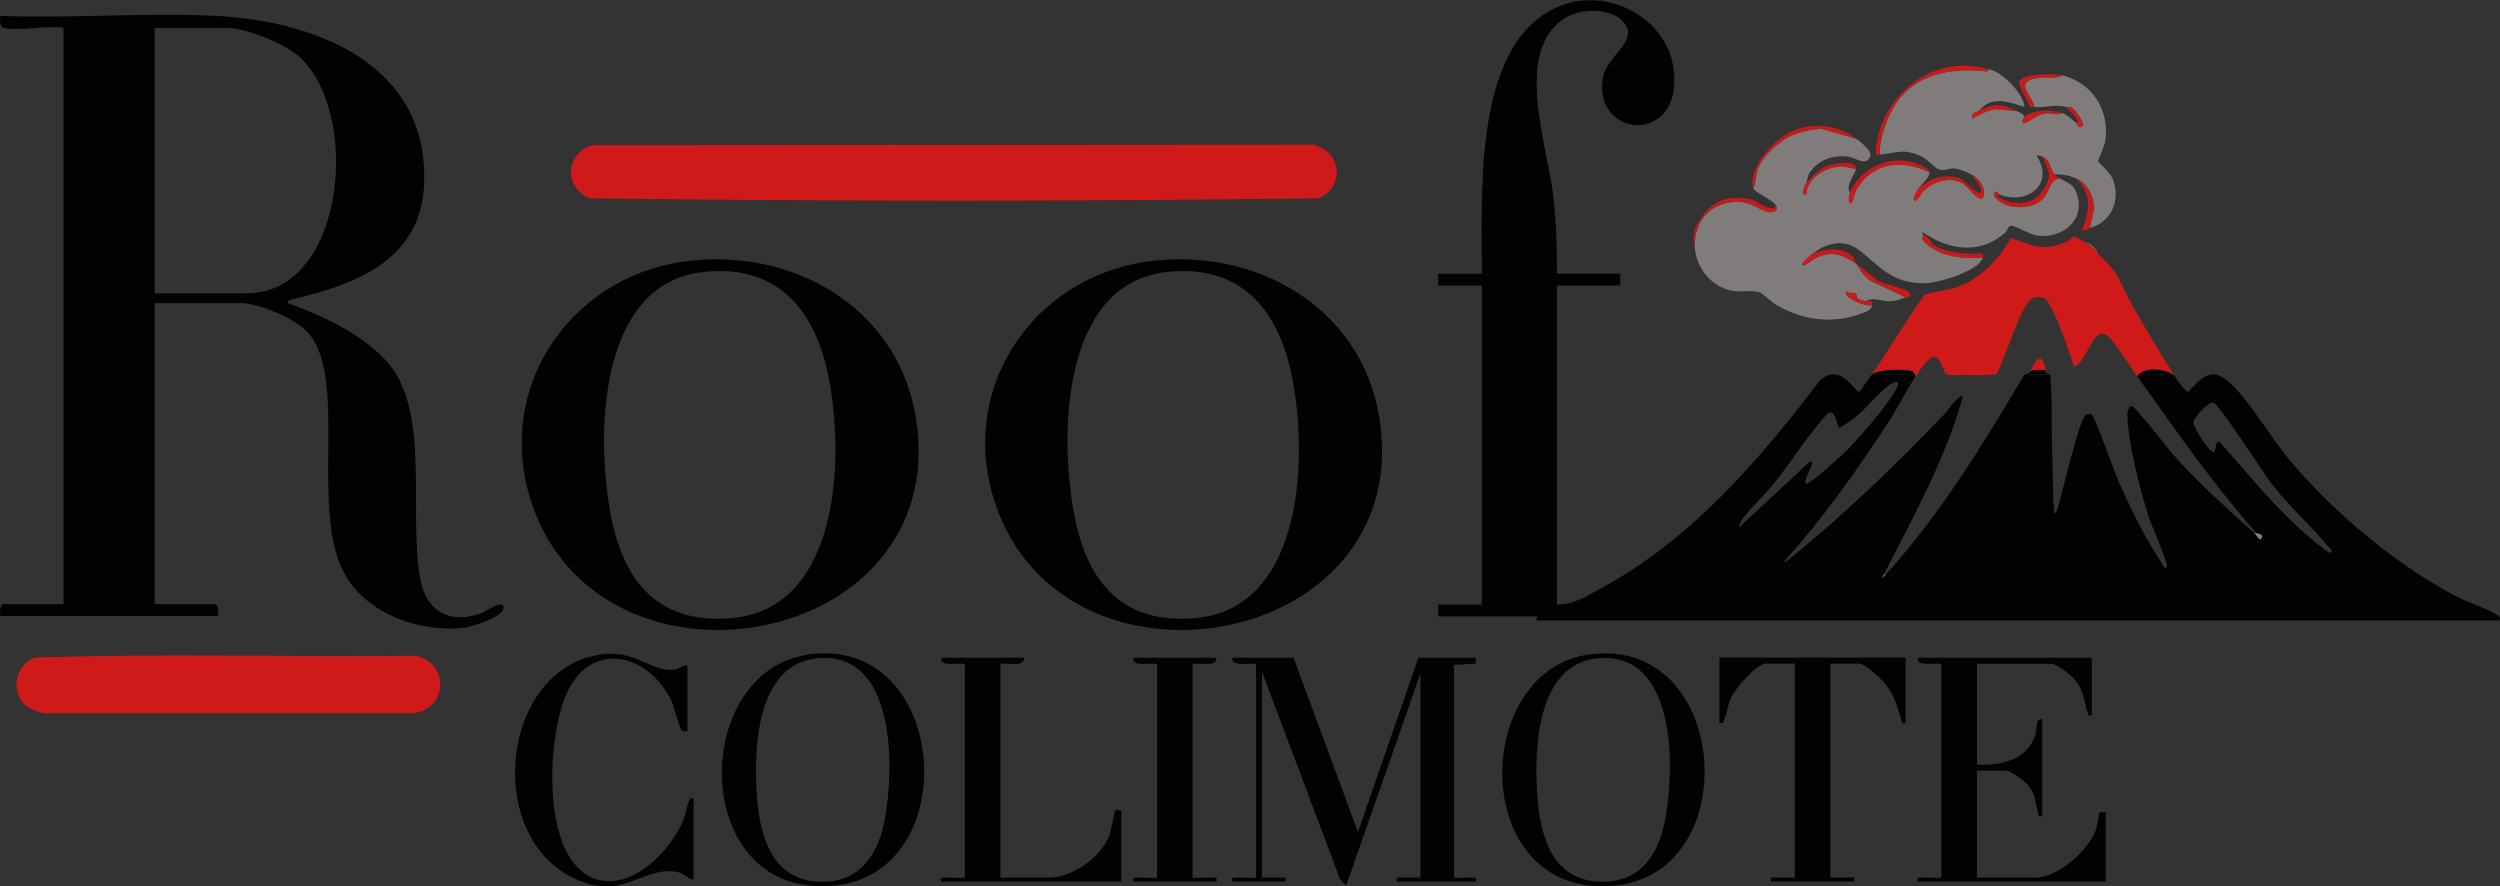 <svg xmlns="http://www.w3.org/2000/svg" id="Layer_2" data-name="Layer 2" viewBox="0 0 302.92 107.39"><rect x="0" y="0" width="302.92" height="107.39" fill="#333333" stroke="none"/><defs><style>      .cls-1 {        fill: #d01919;      }      .cls-2 {        fill: #020202;      }      .cls-3 {        fill: #7f7c7b;      }      .cls-4 {        fill: none;      }      .cls-5 {        fill: #fefefe;      }    </style></defs><g id="Layer_1-2" data-name="Layer 1"><path class="cls-1" d="M71.72,17.59l87.31-.06c3.49.67,4.05,5.08.73,6.5-29.38.38-58.96.38-88.34,0-3.15-1.37-2.92-5.35.31-6.44Z"></path><path class="cls-1" d="M2.98,85.37c-1.74-1.74-1.08-4.86,1.23-5.69,15.3-.53,30.74-.07,46.1-.23,4.13.77,4.01,6.48-.25,6.97H5.65c-.83-.02-2.08-.46-2.67-1.04Z"></path><path class="cls-3" d="M262.58,69.14c.07-.15.15-.14.24,0,.38.3.65.66.6,1.2-.25-.25-.85-.86-.84-1.2Z"></path><path class="cls-3" d="M283.22,67.46s.79.11.6.72c-.35-.25-.57-.35-.84-.72.07-.21.15-.21.24,0Z"></path><path class="cls-5" d="M282.98,67.46c-.04-.05-.5-.17-.24-.48.48-.56.45.45.48.48h-.24Z"></path><path class="cls-3" d="M228.5,69.62c-.27.3-.48.71-.84.96-.13-.34.47-.71.6-.96h.24Z"></path><path class="cls-5" d="M210.26,63.86c.47-.04.24.47-.12.71l.12-.71Z"></path><path class="cls-3" d="M209.78,64.82c-.3.38-.98.9-1.43,1.08.45-.35.78-1.11,1.43-1.08Z"></path><path class="cls-3" d="M216.26,68.18l-.6.72-.11-.11c.25-.27.47-.57.72-.84v.24Z"></path><path class="cls-3" d="M284.3,68.18c.13.15.48.31.24.47-.12-.14-.48-.3-.24-.47Z"></path><path class="cls-5" d="M262.82,69.14h-.24c0-.11,0-.19.12-.24.15,0,.11.23.12.24Z"></path><g><path class="cls-3" d="M254.18,30.74c-.24-.76-.91-1.27-1.68-1.44.7.29,1.27.81,1.68,1.44Z"></path><path class="cls-4" d="M228.5,69.62h-.24c-.33.51-.25.51.24,0Z"></path><path class="cls-1" d="M231.84,45.04l.27.58c.41-.61,1.45-2.26,2.08-2.34,1.14-.15,1.24,2,1.68,2.11.42.1,5.78.11,6.04-.05.98-1.6,2.91-8.3,4.22-9.1.51-.31,1.03-.35,1.57-.1,1.03.47,3.14,6.86,3.6,8.28,1.63-.41,2.35-5.55,4.31-3.48.87.92,2.52,3.5,3.36,4.68.6-1.21,3.65-1.03,4.56,0-1.73-2.7-3.48-5.66-5.08-8.48-1.71-3.02-1.5-3.96-4.28-6.4-.57-.5-1.02-1.01-1.68-1.44-1.71-1.12-1.05-.37-2.57.19-2.69.99-3.76.13-6.28-.64-1.4,2.56-3.8,5.03-6.63,5.98-1.28.43-2.62.42-3.86.94-2.25,3.11-4.17,6.46-6.35,9.61.76-.64,4.2-.73,5.01-.34Z"></path><path class="cls-1" d="M252.5,29.3c.66.43,1.11.94,1.68,1.44-.41-.63-.98-1.15-1.68-1.44Z"></path><path class="cls-1" d="M247.89,44.96c-.31-2.16-1.05-1.86-1.85-.01.58-.17,1.33-.18,1.85.01Z"></path><path class="cls-2" d="M302.49,74.47c-1.28-.8-3.59-1.52-5.11-2.33-7.25-3.87-14.47-9.96-19.8-16.2-2.29-2.68-5.06-7.49-7.44-9.6-2.27-2.02-3.39-.55-5.04,1.19-.66-.54-1.11-1.21-1.56-1.91-1.33-.37-3.23-.43-4.56,0,4.82,6.76,8.9,12.67,14.4,18.96.05.06.55.05.72.36-.11,1.02-.69-.13-.96-.36-3.21-2.86-6.45-5.82-9.37-8.99-.86-.93-4.88-6.14-5.4-6.36-.47-.2-.6.81-.6,1.07.04,3.25,1.56,9.12,2.58,12.31.27.86,2.43,5.81,2.22,6.06-.34.42-.53-.32-.62-.45-1.83-2.6-3.78-6.61-5.1-9.54-.53-1.16-3.03-8.22-3.41-8.48-.13-.09-.54-.01-.72.1-.8.51-2.79,9.32-3.29,10.87-.09.29-.18,1.01-.54,1.02-.17-2.51-.15-5.04-.24-7.56-.11-2.98.05-6.29-.24-9.24h-3.12c-5.12,8.61-10.05,16.75-16.8,24.24-.49.51-.57.51-.24,0,3.59-7,7.46-13.97,9.6-21.6-.38-.42-1.94,1.82-2.15,2.05-6.12,6.4-12.54,12.57-19.45,18.11v-.24c4.66-5.15,8.78-11.01,12.58-16.82,1.15-1.76,2.11-3.8,3.26-5.5-1.62-.55-3.58-.1-5.28-.24-.5.72-1.06,1.43-1.56,2.16-1.43-1.44-2.52-3.13-4.67-1.54-7.47,9.82-15.69,19.41-26.73,25.35-1.56.84-3.42,2.03-5.2,1.88v-38.64h7.68v-1.44h-7.68c.02-3.3-.1-6.65-.51-9.93-.73-5.83-4.71-16.97,1.39-20.99,1.93-1.27,5.76-1.39,7.28.56,1.78,2.27-2.24,3.99-2.62,6.74-.93,6.7,7.72,7.72,8.6,1.4,1.16-8.33-8.69-13.87-15.7-9.22-8.59,5.69-7.49,22.45-7.55,31.45h-5.28v1.44h5.28v38.64h-5.28v1.44s12,0,12,0l-.12.48h116.76c.09-.44-.12-.48-.42-.66ZM211.12,62.92c.93-1.36,2.81-3.06,3.93-4.47,2.2-2.77,4.1-5.88,6.47-8.42,1-.46,1.1,1.9,1.33,1.83.9-.5,1.75-1.13,2.53-1.79.58-.5,3.91-4.38,4.56-3.72.41.42-1.91,3.32-2.3,3.81-1.19,1.52-2.8,3.37-4.17,4.71-.61.59-3.93,3.56-4.45,3.71-1.07.31,1.37-3.12.25-2.63l-8.52,7.92c-.06-.39.18-.65.38-.94ZM282.5,66.97c-.17.18-1.32-.78-1.55-.96-4.51-3.51-8.23-8.22-12.01-12.47-.51-.22-.47.92-.6,1.2-.56.42-2.57-3.15-2.6-3.52-.04-.44,1.81-2.56,2.45-2.44.65.13,6.04,8.51,7.02,9.78,2.12,2.77,4.68,5,6.82,7.58.22.27.58.39.48.84Z"></path><path class="cls-2" d="M232.1,45.62l-.27-.58c-.82-.39-4.25-.31-5.01.34,1.7.14,3.66-.31,5.28.24Z"></path><path class="cls-2" d="M258.98,45.62c1.33-.43,3.23-.37,4.56,0-.91-1.03-3.96-1.21-4.56,0Z"></path><path class="cls-2" d="M247.89,44.96c-.52-.19-1.27-.18-1.85-.01-.03.07-.06.13-.09.2l-.65.22h3.12l-.5-.14c-.01-.1-.03-.18-.04-.27Z"></path><path class="cls-3" d="M273.14,64.58c.26.23.85,1.38.96.36-.16-.31-.67-.3-.72-.36-.07.1-.15.1-.24,0Z"></path><path class="cls-3" d="M273.38,64.58h-.24c.09.1.17.1.24,0Z"></path><path class="cls-3" d="M214.69,25.71c-.91.14-2.24-1.04-3.37-1.19-3.86-.51-6.53,2.42-5.86,6.22.47,2.27,2.3,4.23,4.7,4.54.96.12,2.09-.16,2.99.13.5.16,1.42,1.15,2.07,1.53,3.19,1.86,6.8,2.37,10.32,1.05.56-.21,1.28-.4,1.28-1-.84.12-2.11-.46-2.76-.96-.2-.16-.6-.51-.24-.72.23.31.89.13,1.05.29.34.34-.45.56,1.24.91.87-.58,1.95.06,2.99,0,.58-.03,1.27-.28,1.81-.48l-4.16-1.96c-.89-.52-1.32-1.36-1.84-2.12-1.6-1.02-2.64-1.57-4.56-.84-.79.3-1.18.88-1.92,1.07-.3-.3.95-1.24,1.2-1.44,1.64-1.31,3.83-1.84,5.61-.45,2.64,2.07,3.96,4.02,7.95,4.04,1.56,0,6.64-1.5,7.08-3.12-2.31.18-5.42-.09-7.1-1.91-.52-.56-.1-.58-.1-.73,0-.09-.44-.59,0-.36,3.17,2.1,6.8,2.66,9.86.01.27-.24.44-.83.62-.87.5-.11,2.39,1.08,3.34,1.2,3.09.38,5.92-1.96,4.71-5.19-.45-1.22-1.22-1.21-1.97-1.75-1.42.16-1.2,1.63-2.15,2.53-1.08,1.03-2.98,1.18-4.33.71-.48-.17-1.93-.97-1.44-1.56.21-.24.45.23.48.24,3.43,1.42,6.85-1.24,4.57-4.68.13-.08.6.07.71.12,1.08.5.9,1.48,1.44,2.16.83-.06,1.88.14,2.64.48,1.4.62,2.19,2.22,2.17,3.71l-.49,2.29c2.65-.68,3.79-3.46,2.74-5.98-.33-.8-1.73-1.95-1.76-2.09-.03-.13.79-1.82.88-2.44.55-3.76-1.53-7.05-5.22-7.98-.86.51-1.96.12-2.94.3-2.97.54-.85,1.83-.42,3.54,1.4.15,2.23-.4,3.84,0,.17.04.4-.09.66.06.38.22,1.68,1.87,1.26,2.34-.52.15-.52-.32-.72-.48-.54-.44-1.01-.94-1.68-1.2-.56.38-1.19-.05-1.98.05-1.07.14-1.76.87-2.47,1.15-.55.22-.36-.48-.12-.72-.18-.44-.59-.54-.96-.72l-2.49-.22c-1.08.1-1.97.7-2.91,1.17-.04-.77.48-.76.84-.95,1.56-1.91,3.56-1.1,5.52-.48-.1-1.64-2.77-4.35-4.32-4.56-.02,0,.02.28-.36.24-4.23-.49-8.78.31-11.13,4.28-.91,1.53-1.84,4.01-1.71,5.8,2.11-.18,2.92-.81,5.12.28.71.35,1.53,1.38,2.08,1.54.68.2,1.12-.16,1.77-.13.62.03,1.51.41,2.07.71,1.05.56,1.91,1.63,1.44,2.88-.61.43-1.88-1.48-2.42-1.78-1.55-.87-3.41-.29-4.67.81-.35.31-.72,1.09-.95,1.21-.73.37-.08-.95.12-1.2.3-.55,1.51-1.52,1.44-2.16-3.32-1.63-6.84-1.26-8.84,2.08-.22.38-.47,1.46-.53,1.52-.65.66-.33-.98-.24-1.2-.68-.7.78-2.42.72-2.88-.62.06-1.18-.27-1.79-.25-1.85.05-4.19,1.36-4.21,3.37-.9.23-.16-.96,0-1.44.22-.64.04-.73.6-1.45,1.02-1.32,2.69-1.85,4.33-1.67.86.09,1.84.87,2.4.5,1.25-.81-.56-2.07-1.32-2.66l-4.21-1.21c-1.19.07-2.42.34-3.52.79-1.61.66-3.76,2.65-4.28,4.36-.22.73-.1,1.46-.47,2.05.11.44,2.14,1.34,2.64,1.92.43.5.27.88-.37.97Z"></path><path class="cls-1" d="M247.46,18.98c.72,1.65,1.26,2.24.21,3.93-1.15,1.84-2.95,2.02-4.86,1.33-.08-.03-1.16-.49-.62-.7-.94.11.44.9,1.04,1.09,3.02.94,4.43-.74,5.59-3.25l.8.24c-.22-.16-.57-.29-.72-.48l-.37.02c-.19-.8-.47-1.59-1.07-2.18Z"></path><path class="cls-1" d="M243.23,24.62c-.61-.19-1.98-.97-1.04-1.09-.02-.01-.27-.48-.48-.24-.49.58.96,1.39,1.44,1.56,1.35.47,3.25.32,4.33-.71.94-.9.73-2.37,2.15-2.53l-.8-.24c-1.16,2.51-2.57,4.2-5.59,3.25Z"></path><path class="cls-1" d="M247.46,18.98c.6.59.88,1.38,1.07,2.18l.37-.02c-.54-.68-.36-1.66-1.44-2.16Z"></path><path class="cls-1" d="M233.78,20.9c-.09-.79-2.54-1.39-3.24-1.44-2.62-.18-5.34,1.39-6.36,3.84l.28.1c1.55-3.63,6.17-4.82,9.32-2.5Z"></path><path class="cls-1" d="M224.42,24.5c.06-.06.3-1.14.53-1.52,1.99-3.35,5.51-3.71,8.84-2.08-3.15-2.32-7.78-1.14-9.32,2.5l-.28-.1c-.09.22-.41,1.86.24,1.2Z"></path><path class="cls-1" d="M239.32,23.37c1.77.59.46-1.66-.49-2.24.29.31,1.51,1.87,1.2,2.16-.43.41-1.9-1.4-2.54-1.65-1.69-.68-4,.03-5.14,1.42l.19.27c1.92-2.25,4.92-2.36,6.78.04Z"></path><path class="cls-1" d="M232.22,24.25c.24-.12.6-.9.95-1.21,1.26-1.1,3.12-1.68,4.67-.81.54.3,1.81,2.21,2.42,1.78.47-1.25-.38-2.32-1.44-2.88.95.57,2.26,2.82.49,2.24-1.86-2.4-4.86-2.29-6.78-.04l-.19-.27c-.2.24-.85,1.57-.12,1.2Z"></path><path class="cls-1" d="M213.97,25.34c.66.26,1.42.24,1.09-.6.13.69-.34.55-.78.43-.76-.2-1.49-.87-2.32-1.04-2.58-.53-4.43.2-5.87,2.31-1.1,1.61-1,2.46-.62,4.3-1.15-5.21,4.29-8.29,8.51-5.4Z"></path><path class="cls-1" d="M213.97,25.34c-4.22-2.89-9.66.19-8.51,5.4-.67-3.8,2-6.73,5.86-6.22,1.13.15,2.46,1.33,3.37,1.19.63-.09.8-.47.37-.97.33.84-.43.86-1.09.6Z"></path><path class="cls-1" d="M228.59,14.25c2.42-5.08,7.1-6.59,12.39-5.83-6.79-2.16-13.57,3.43-13.68,10.32.16,0,.32.01.48,0-.54-1.14.23-3.27.81-4.49Z"></path><path class="cls-1" d="M229.49,12.93c2.35-3.97,6.9-4.77,11.13-4.28.38.04.34-.24.36-.24-5.29-.76-9.97.75-12.39,5.83-.58,1.22-1.35,3.35-.81,4.49-.13-1.79.8-4.27,1.71-5.8Z"></path><path class="cls-1" d="M224.9,31.94c-.14-.2-.07-.47-.46-.85-1.3-1.27-3.28-.9-4.82-.35l.14.29c1.75-.84,3.92-.78,5.14.91Z"></path><path class="cls-1" d="M230.9,36.02c.12-.05.44.06.48,0,.68-.91-2.65-1.44-3.37-1.79-1.2-.59-2.08-1.63-3.11-2.29,1.58,1.74,3.58,2.98,5.99,3.72v.36Z"></path><path class="cls-1" d="M218.42,32.17c.75-.2,1.14-.77,1.92-1.07,1.91-.74,2.95-.18,4.56.84-1.22-1.69-3.38-1.74-5.14-.91l-.14-.29c-.25.2-1.5,1.14-1.2,1.44Z"></path><path class="cls-1" d="M226.74,34.05l4.16,1.96v-.36c-2.42-.74-4.42-1.98-6-3.72.52.76.95,1.6,1.84,2.12Z"></path><path class="cls-1" d="M224.9,16.82c-2.32-1.79-5.44-2.06-8.08-.76-2.06,1.01-5,4.32-4.4,6.76.38-6.13,7.35-9.22,12.48-6Z"></path><path class="cls-1" d="M217.17,16.4c1.1-.45,2.33-.73,3.52-.79l4.21,1.21c-5.13-3.22-12.1-.13-12.48,6,.37-.59.25-1.32.47-2.05.52-1.71,2.67-3.71,4.28-4.36Z"></path><path class="cls-1" d="M240.06,30.98l.2.23c.04-.14.08-.51-.14-.48-1.78.07-4.16,0-5.71-.99-.65-.41-.67-1.13-1.36-1.17,1.35,2.34,4.48,2.49,7,2.41Z"></path><path class="cls-1" d="M233.16,29.3c1.68,1.82,4.8,2.09,7.1,1.91l-.2-.23c-2.51.09-5.64-.06-7-2.41,0,.14-.42.16.1.73Z"></path><path class="cls-1" d="M246.58,9.3l3.28-.16c-1.08-.27-4.56-.24-5.18.71-.21.33,1.2,2.95,1.38,3.09.13.1.29.02.43.04-1.01-1.26-2.58-3.42.08-3.68Z"></path><path class="cls-1" d="M246.92,9.43c.98-.18,2.09.21,2.94-.3l-3.28.16c-2.66.26-1.09,2.42-.08,3.68-.43-1.71-2.56-3.01.42-3.54Z"></path><path class="cls-1" d="M251.54,21.62c1.95,1.79,1.73,3.99.72,6.24.44.18.73-.18.96-.24l-.29-.17c.63-2.16.71-4.42-1.39-5.83Z"></path><path class="cls-1" d="M251.54,21.62c2.1,1.41,2.02,3.67,1.39,5.83l.29.17.49-2.29c.02-1.49-.77-3.09-2.17-3.71Z"></path><path class="cls-1" d="M244.34,13.46c-1.75-.88-2.77-.99-4.56,0l.09.21c1.44-.92,2.92-.72,4.47-.21Z"></path><path class="cls-1" d="M238.94,14.41c.94-.47,1.83-1.07,2.91-1.17l2.49.22c-1.55-.5-3.03-.71-4.47.21l-.09-.21c-.36.2-.88.18-.84.95Z"></path><path class="cls-1" d="M249.86,13.7c-1.18-.46-3.63-.42-4.56.48l.25.25c1.32-1,2.75-.89,4.31-.73Z"></path><path class="cls-1" d="M245.42,14.89c.7-.28,1.4-1,2.47-1.15.78-.1,1.41.33,1.98-.05-1.56-.15-2.99-.27-4.31.73l-.25-.25c-.25.24-.44.94.12.72Z"></path><path class="cls-1" d="M224.9,20.42c-.13-1.07-2.68-.59-3.36-.36-1.22.41-1.77,1.17-2.64,2.04l.16.11c1.23-1.81,3.81-2.91,5.84-1.79Z"></path><path class="cls-1" d="M218.9,23.54c.02-2.01,2.36-3.32,4.21-3.37.61-.02,1.17.31,1.79.25-2.03-1.12-4.6-.02-5.84,1.79l-.16-.11c-.16.48-.9,1.67,0,1.44Z"></path><path class="cls-1" d="M250.34,12.98c.5.59,1.25.98,1.44,1.8l-.24.12c1.04-.21-.52-1.75-1.2-1.92Z"></path><path class="cls-1" d="M252.26,15.37c.42-.47-.88-2.11-1.26-2.34-.26-.15-.49-.02-.66-.06.68.17,2.24,1.71,1.2,1.92.2.16.2.63.72.48Z"></path><path class="cls-1" d="M226.82,36.98c0-.81-.12-.35-.72-.48-.38.05-.14.21.72.48Z"></path><path class="cls-1" d="M224.87,35.59c-.16-.16-.82.02-1.05-.29-.36.21.04.56.24.72.65.5,1.93,1.08,2.76.96-.86-.27-1.1-.43-.72-.48-1.69-.35-.9-.57-1.24-.91Z"></path></g><path class="cls-2" d="M167.24,51.32c-1.75-13.34-13.97-20.94-26.86-19.79-15.28,1.35-25.11,16.17-19.34,30.71,9.3,23.45,49.76,16.15,46.2-10.92ZM144.86,74.89c-8.75.78-13.05-4.2-14.64-12.23-1.88-9.5-1.74-28.24,11.11-29.7,8.68-.98,13.37,4.19,15.1,12.13,2.11,9.7,1.72,28.62-11.57,29.8Z"></path><path class="cls-2" d="M58.51,74.22c-3.72,1.48-6.75.06-7.54-3.84-1.55-7.69,1.22-20.13-3.79-26.21-2.86-3.47-8.17-6.02-12.36-7.44.05-.36.34-.39.62-.46,7.63-1.83,15.6-4.68,15.95-14.05.53-14.44-13.13-19.7-25.32-20.3-8.56-.42-17.46.33-26.05.01-.02.41-.08,1.3.36,1.44,1.51.47,5.52-.35,7.32,0v69.84H.38c-.37,0-.42,1.1-.36,1.44h26.4c.06-.34,0-1.44-.36-1.44h-7.32v-36.48h10.44c2.2,0,6.67,1.9,8.16,3.6,4.96,5.64.02,21.92,4.58,29.5,2.79,4.64,8.89,6.75,14.14,6.26,1.01-.1,4.7-1.28,4.92-2.28.32-1.46-2.22.31-2.47.41ZM18.74,35.54V3.38h8.76c2.23,0,6.58,1.76,8.36,3.16,7.97,6.29,6.24,29-5.96,29h-11.16Z"></path><path class="cls-2" d="M111.08,51.32c-1.75-13.34-13.97-20.94-26.86-19.79-15.28,1.35-25.11,16.17-19.33,30.71,9.3,23.45,49.76,16.15,46.2-10.92ZM88.7,74.89c-8.75.78-13.05-4.2-14.64-12.23-1.88-9.5-1.74-28.24,11.11-29.7,8.68-.98,13.37,4.19,15.1,12.13,2.11,9.7,1.72,28.62-11.57,29.8Z"></path><path class="cls-2" d="M83.3,80.66v7.92c-.27-.04-.54.14-.74-.14-.31-.44-.87-2.91-1.37-3.86-2.96-5.58-9.71-6.91-12.57-.48-2.32,5.22-3.2,20.21,3.59,22.42,4.37,1.42,8.99-3.4,10.56-7.07.32-.76.41-1.71.72-2.4.15-.33.03-.37.54-.3v9.84c-.7-.08-1.14-.76-1.85-.91-4.37-.9-6.58,3.67-12.71.71-11.16-5.4-8.58-26.27,4.11-27.17,3.49-.25,5.73,2.3,8.16,1.91.55-.09.97-.56,1.57-.47Z"></path><path class="cls-2" d="M98.12,79.28c-14.77,1.89-14.63,30.08,3.27,27.99,15.55-1.82,13.58-30.15-3.27-27.99ZM107.23,99.19c-.74,4.01-2.74,7.48-7.24,7.64-6.4.24-7.96-5.4-8.3-10.68-.36-5.61,0-15.72,7.4-16.39,9.45-.85,9.29,13.18,8.14,19.42Z"></path><path class="cls-2" d="M156.74,79.7l7.8,21.12,7.32-21.12h6.96v.72s-2.64.14-2.64.14v25.78c.08.08,1.86-.06,2.29,0s.39-.08.36.48h-9.6v-.48s2.88,0,2.88,0v-24.72l-9,25.68-.72-.72-9.48-25.2v24.96h2.88s0,.48,0,.48h-6.48c-.03-.56-.08-.42.36-.48s2.44.09,2.53,0v-25.78c-.07-.48-3.04.47-2.88-.86h7.44Z"></path><path class="cls-2" d="M253.46,79.7v6.96c-.65.11-.42-.11-.55-.52-.49-1.55-.44-2.54-1.62-3.91-.45-.52-2.15-1.81-2.75-1.81h-9v12.24c2.93.11,6.03-.53,7.08-3.6.21-.61-.06-2.05.84-1.92v11.76c-.62.1-.43-.09-.55-.52-.37-1.36-.14-1.94-1.14-3.19-.47-.58-2.07-1.81-2.75-1.81h-3.48v12.96h7.08c2.73,0,6.31-3.22,7.29-5.67.23-.59.43-2.17.51-2.25.05-.05.52.03.72,0v8.4h-22.8c-.03-.56-.08-.42.36-.48s2.44.09,2.53,0v-25.78c-.07-.48-3.04.47-2.88-.86h21.12Z"></path><path class="cls-2" d="M230.9,79.7v7.92c-.67.11-.4-.14-.54-.53-.58-1.64-.71-2.68-1.86-4.15-.49-.63-2.51-2.53-3.23-2.53h-3.48v25.92h2.88s0,.48,0,.48h-10.08v-.48s2.88,0,2.88,0v-25.92h-3.48c-1.19,0-3.74,3.04-4.25,4.15-.4.88-.5,1.95-.86,2.74-.15.33-.03.37-.54.3v-7.92h22.56Z"></path><path class="cls-2" d="M124.1,79.7c-.04,1.22-1.94.57-2.88.72v25.92h5.88c2.77,0,6.05-2.33,7.2-4.8.35-.76.72-3.24.84-3.36.05-.05.52.03.72,0v8.64h-21.84c-.03-.56-.08-.42.36-.48s2.44.09,2.53,0v-25.78c-.07-.48-3.04.47-2.88-.86h10.08Z"></path><path class="cls-2" d="M147.38,79.7c.16,1.33-2.81.38-2.88.86v25.78c.09.09,2.07-.06,2.53,0s.39-.08.36.48h-10.08c-.03-.56-.08-.42.36-.48s2.44.09,2.53,0v-25.78c-.07-.48-3.04.47-2.88-.86h10.08Z"></path><path class="cls-2" d="M192.68,79.28c-14.77,1.89-14.63,30.08,3.27,27.99,15.55-1.82,13.58-30.15-3.27-27.99ZM201.79,99.19c-.74,4.01-2.74,7.48-7.24,7.64-6.4.24-7.96-5.4-8.3-10.68-.36-5.61,0-15.72,7.4-16.39,9.45-.85,9.29,13.18,8.14,19.42Z"></path></g></svg>